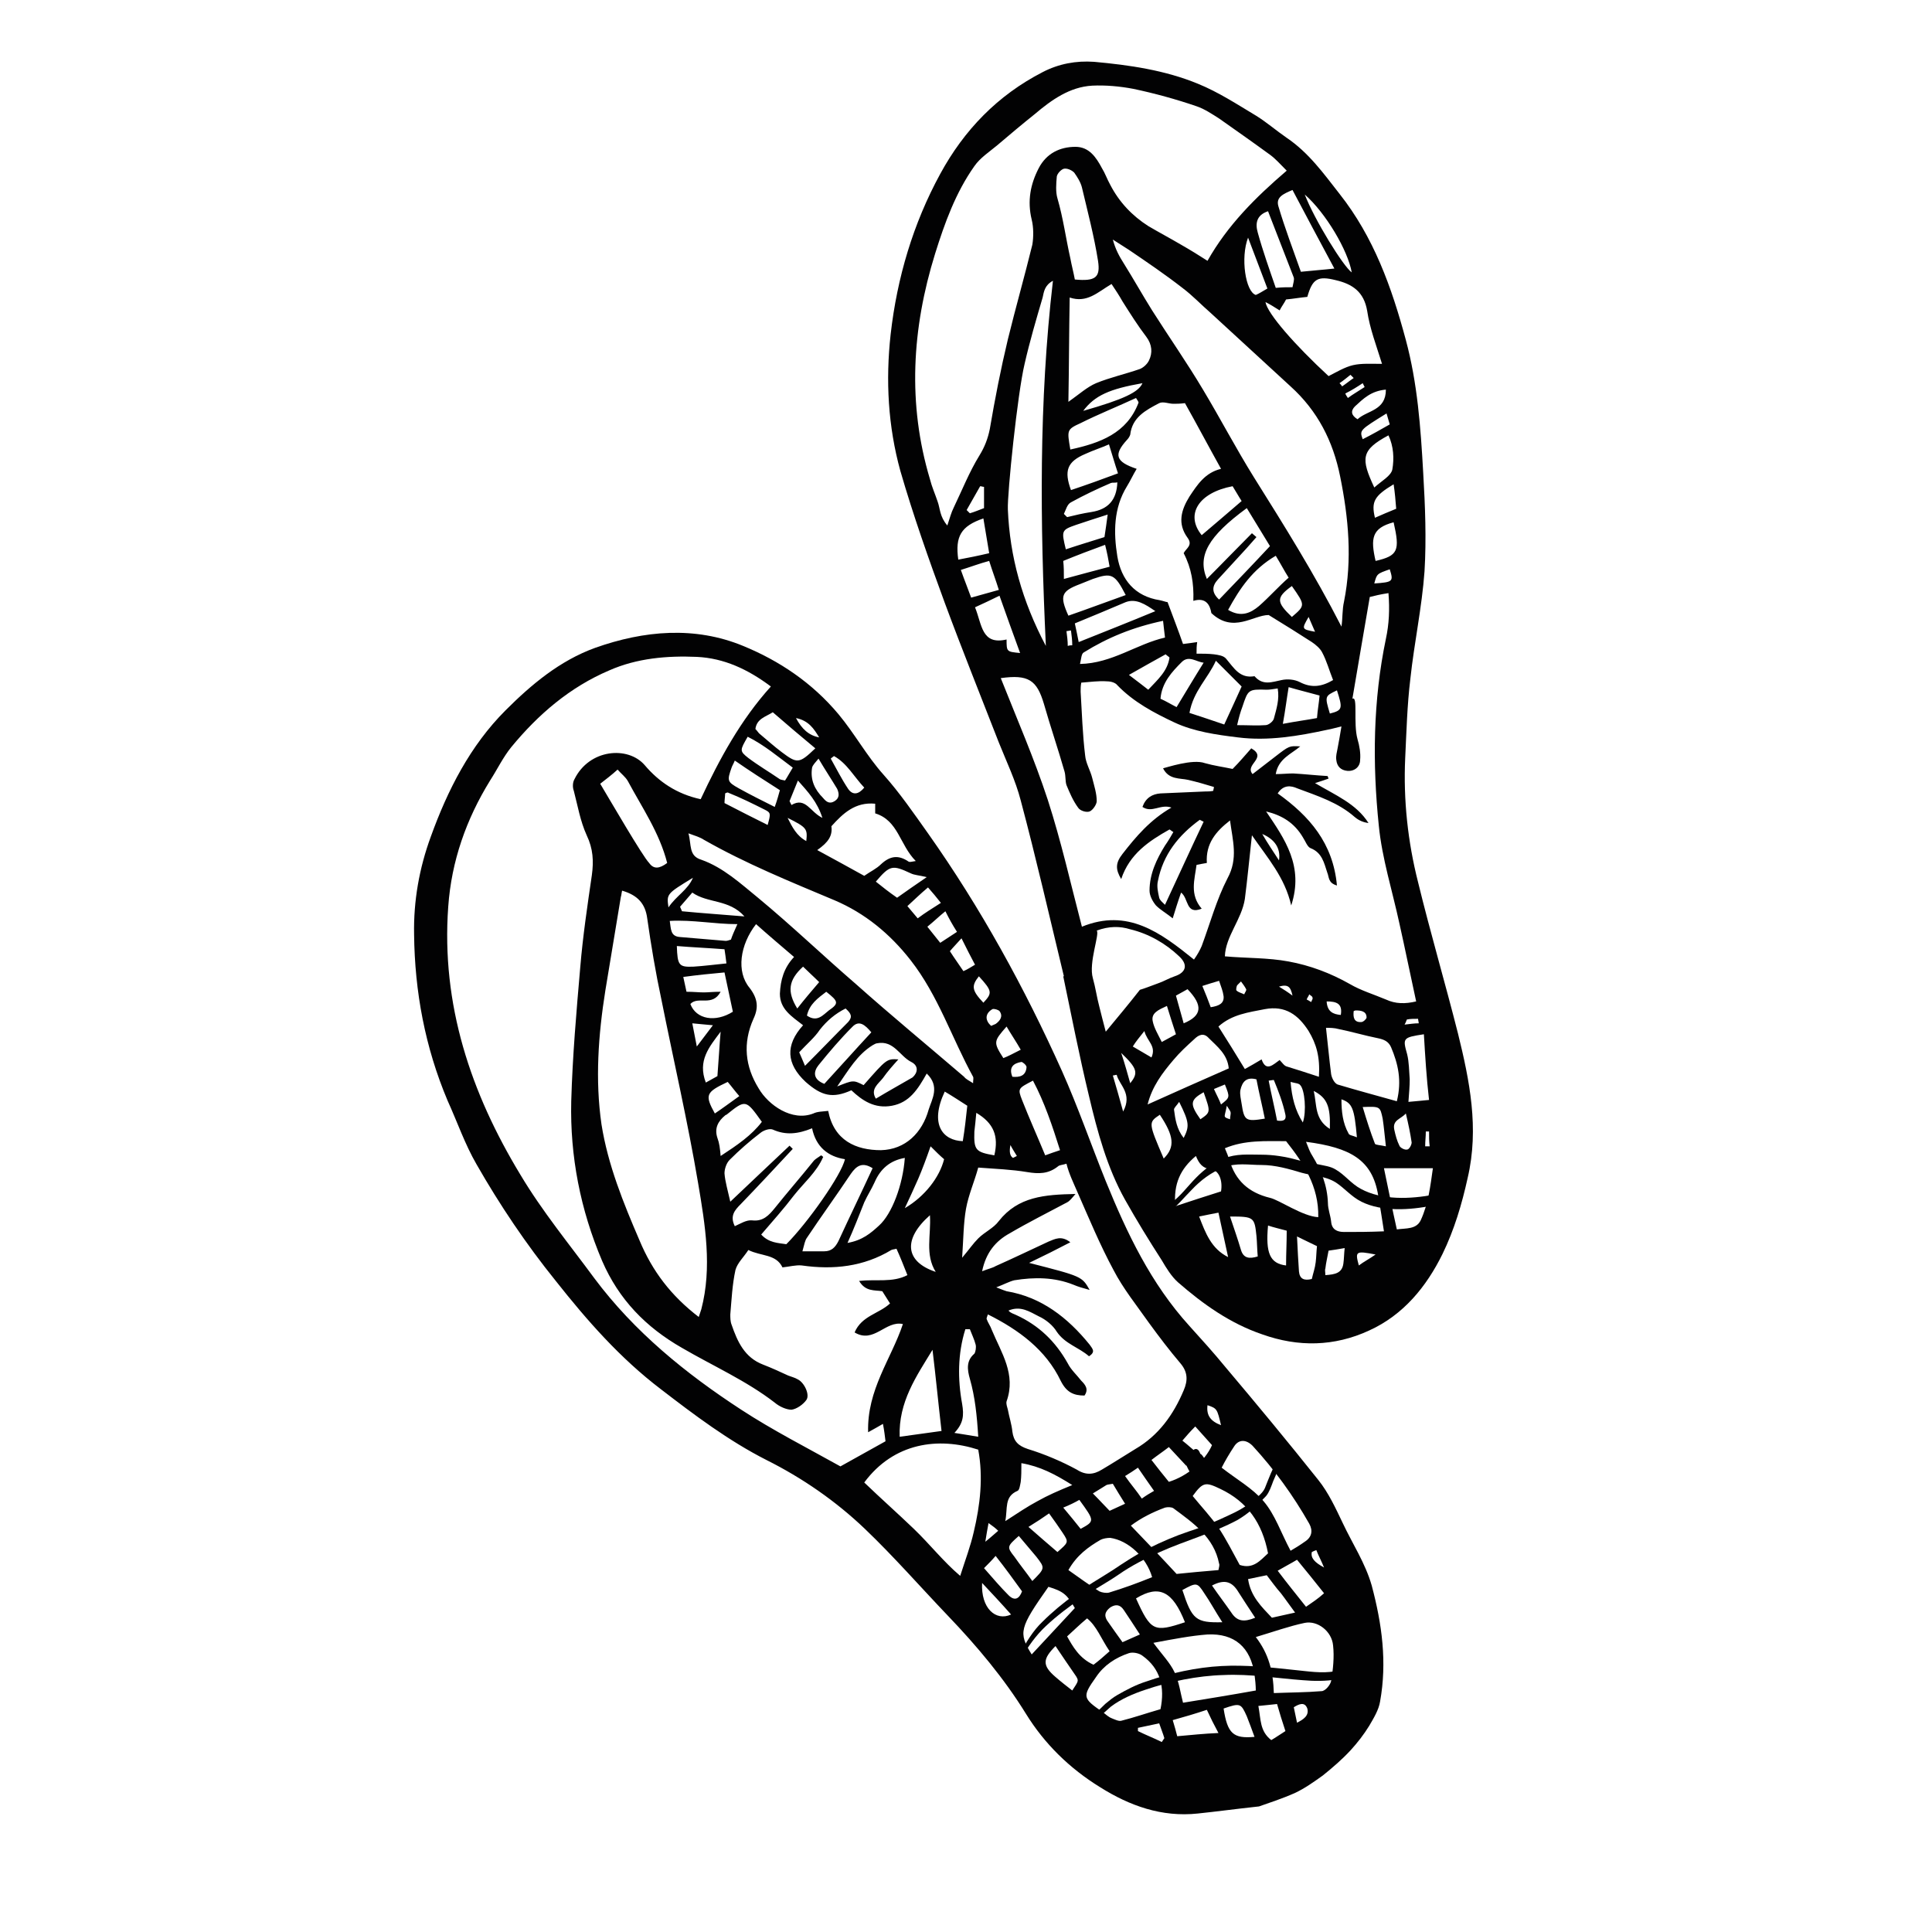 <?xml version="1.0" encoding="UTF-8"?> <!-- Generator: Adobe Illustrator 24.0.1, SVG Export Plug-In . SVG Version: 6.00 Build 0) --> <svg xmlns="http://www.w3.org/2000/svg" xmlns:xlink="http://www.w3.org/1999/xlink" id="Layer_1" x="0px" y="0px" viewBox="0 0 300 300" style="enable-background:new 0 0 300 300;" xml:space="preserve"> <style type="text/css"> .st0{fill-rule:evenodd;clip-rule:evenodd;fill:#020203;} </style> <g> <g> <path class="st0" d="M213,246.2c-1-3.5-3-6.5-4.5-9.7c-1.1-2.3-2.2-4.7-3.8-6.7c-4.7-5.9-9.5-11.7-14.4-17.5 c-1.8-2.2-3.7-4.3-5.6-6.4c-6-6.6-9.7-14.4-13-22.5c-2.3-5.7-4.3-11.5-6.8-17.1c-5.8-12.9-12.6-25.3-20.8-36.9 c-2.2-3.1-4.4-6.3-6.9-9.1c-2.6-2.9-4.5-6.4-7-9.4c-4.1-4.9-9.2-8.3-14.8-10.6c-7.5-3.1-15.4-2.4-23,0.3c-5.5,2-9.9,5.7-13.9,9.7 c-5.5,5.5-9,12.4-11.6,19.6c-1.8,4.9-2.7,10-2.6,15.2c0.1,8.9,1.7,17.5,5.2,25.8c1.5,3.3,2.7,6.8,4.5,9.9 c3.6,6.3,7.7,12.4,12.3,18.1c4.9,6.2,10,12,16.3,16.8c5.2,4,10.5,8,16.4,11c5.6,2.8,10.8,6.4,15.3,10.7c4.5,4.3,8.6,9,12.9,13.5 c4.5,4.7,8.7,9.7,12.1,15.2c2.9,4.7,6.8,8.5,11.5,11.4c4.6,2.9,9.6,4.7,15.2,4.1c2.9-0.3,5.8-0.7,9.5-1.1c1.4-0.5,3.6-1.2,5.6-2.1 c1.5-0.7,2.9-1.7,4.3-2.7c1.5-1.2,3-2.5,4.3-3.9c1.1-1.2,2.1-2.5,2.9-3.8c0.7-1.2,1.5-2.5,1.7-3.8 C215.4,258.1,214.6,252.2,213,246.2z M191.7,224.5c0.7-1,1.8-1,2.8,0c3.4,3.7,6.3,7.7,8.8,12.1c0.6,1.1,0.4,2.1-0.7,2.8 c-0.7,0.5-1.5,1-2.2,1.4c-1.5-2.8-2.4-5.6-4.2-7.7c-1.7-2-4.2-3.4-6.5-5.2C190.2,226.9,190.9,225.7,191.7,224.5z M172.2,247.3 c-0.4,0.1-1.1,0-1.5-0.2c-1.6-1-3.1-2.1-4.8-3.3c1.3-2.3,3.1-3.6,5-4.7c0.4-0.2,1-0.3,1.5-0.3c2.8,0.4,5.6,3,6.5,6.1 C176.7,245.8,174.5,246.6,172.2,247.3z M177,253.8c-1.1,0.5-1.8,0.8-2.7,1.2c-0.8-1.1-1.5-2.1-2.2-3.1c-0.7-0.9-0.6-1.6,0.3-2.3 c0.8-0.5,1.5-0.5,2.1,0.4C175.3,251.2,176.1,252.4,177,253.8z M172.3,256.4c-1,0.9-1.7,1.5-2.5,2.1c-2.2-1-3.2-2.8-4.1-4.4 c1-0.9,1.9-1.8,3.1-2.8C170.3,252.5,171,254.5,172.3,256.4z M150.6,214.1c0.8,2.8,1.1,5.7,1.3,9c-1.3-0.2-2.3-0.4-3.7-0.6 c1.4-1.5,1.5-2.7,1.2-4.5c-0.7-3.8-0.7-7.8,0.5-11.6c0.2,0,0.4,0,0.7,0c0.3,0.8,0.7,1.6,0.9,2.4c0.1,0.4,0,1.1-0.2,1.4 C150,211.3,150.2,212.7,150.6,214.1z M155,237.7c-0.6,0.5-1,0.9-2,1.7c0.2-1.2,0.3-1.9,0.5-2.9C154.2,237,154.6,237.3,155,237.7z M144.4,188.7c0.2,3.1-0.8,6.1,0.9,8.8C140.5,195.9,140.2,192.4,144.4,188.7z M144.8,209.6c0.5,4.1,0.9,8.3,1.4,12.6 c-2.2,0.3-4.3,0.6-6.5,0.9C139.5,217.7,142.3,213.7,144.8,209.6z M127.5,179.4c-0.4,0.3-0.8,0.5-1.1,0.8c-2,2.5-4.1,4.9-6.1,7.4 c-0.9,1.1-1.8,2.1-3.5,1.9c-0.9-0.1-1.8,0.5-2.7,0.9c-0.8-1.6,0-2.5,0.9-3.4c2.7-2.8,5.4-5.7,8.1-8.6c-0.2-0.2-0.3-0.3-0.5-0.5 c-3,2.8-5.9,5.6-9.2,8.7c-0.4-1.8-0.8-3.1-0.9-4.4c0-0.7,0.3-1.6,0.8-2.1c1.5-1.5,3.1-2.9,4.8-4.2c0.5-0.4,1.4-0.7,1.9-0.5 c2,0.9,3.9,0.7,6.1-0.2c0.6,2.9,2.5,4.4,5.1,4.8c-0.5,2.4-5.8,9.9-9.1,13.2c-1.3-0.2-2.7-0.2-3.9-1.5c1.8-2.1,3.5-4,5.1-6.1 c1.5-1.9,3.5-3.6,4.5-5.9C127.9,179.7,127.7,179.5,127.5,179.4z M93.2,121.7c0.9-0.7,1.7-1.3,2.7-2.2c0.6,0.7,1.2,1.1,1.6,1.8 c2.2,4.1,4.9,8,6.1,12.7c-1.2,0.9-2.1,1-2.8,0C99.8,133,94.7,124.2,93.2,121.7z M100.5,142.6c0.6,4.2,1.3,8.4,2.2,12.6 c1.9,9.5,4.1,19,5.7,28.5c1.1,6.5,2.2,13.1,0.5,19.6c-0.1,0.3-0.2,0.6-0.4,1.2c-4.3-3.3-7.2-7.1-9.2-11.9 c-2.5-5.8-4.9-11.7-5.9-18c-1-6.9-0.5-13.9,0.6-20.8c0.8-4.8,1.6-9.7,2.4-14.5c0.1-0.3,0.1-0.6,0.2-1 C99,139,100.2,140.3,100.5,142.6z M106.9,129.4c1.1,0.4,1.8,0.6,2.4,1c6.5,3.7,13.4,6.5,20.3,9.4c4.7,2,8.6,5.2,11.8,9.3 c4.3,5.5,6.4,12.1,9.7,18.1c0.1,0.2,0,0.5,0,1c-0.6-0.4-1.1-0.6-1.4-1c-5.6-4.8-11.3-9.5-16.8-14.4c-5.1-4.4-10-9.1-15.2-13.4 c-2.7-2.2-5.4-4.7-8.8-5.9C106.9,132.9,107.4,131.2,106.9,129.4z M122.9,125c-0.1-0.2-0.2-0.4-0.3-0.6c0.4-1,0.8-2,1.3-3.2 c1.6,1.8,3,3.3,3.8,5.8C125.8,126.1,125.1,123.7,122.9,125z M125.2,130.6c-1.5-0.8-2.2-2.2-2.9-3.6 C125.3,128.5,125.4,128.7,125.2,130.6z M121.4,116.8c-1.2-0.9-2.3-1.9-3.5-2.9c-0.2-0.2-0.3-0.4-0.6-0.7c0.2-1.6,1.6-1.9,2.7-2.6 c2.2,1.9,4.3,3.7,6.6,5.6C124.1,118.6,123.8,118.6,121.4,116.8z M123.1,119.2c-0.5,0.8-0.8,1.4-1.2,2c-0.4-0.1-0.6-0.1-0.8-0.2 c-1.6-1.1-3.3-2.1-4.9-3.3c-1.4-1.1-1.3-1.2-0.1-3.3C118.7,115.7,120.8,117.5,123.1,119.2z M121.1,122.7c-0.2,0.7-0.4,1.5-0.8,2.6 c-2-1-3.8-1.9-5.6-2.9c-1.8-1-1.8-1.2-1.1-3.2c0.1-0.3,0.3-0.6,0.5-1.1C116.4,119.7,118.6,121.1,121.1,122.7z M118.7,125.7 c1,0.5,1,0.6,0.5,2.4c-2.2-1.1-4.4-2.2-6.7-3.4c0-0.5,0.1-1.1,0.1-1.5c0.2-0.1,0.4-0.2,0.5-0.1 C115.1,123.9,116.9,124.8,118.7,125.7z M161.1,233.1c-1.5,0.8-3,1.8-5,3.1c0.4-2-0.2-3.8,1.9-4.7c0.3-0.1,0.4-0.9,0.5-1.4 c0.1-0.9,0.1-1.7,0.1-2.9c2.9,0.5,5.2,1.7,7.9,3.4C164.3,231.5,162.7,232.2,161.1,233.1z M167.6,232.9c2.4,3.3,2.4,3.3,0.2,4.5 c-0.8-1-1.6-2-2.7-3.3C166.1,233.7,166.9,233.3,167.6,232.9z M111.4,176.7c-0.5-1.5,0.1-2.6,1.2-3.5c0.1-0.1,0.2-0.1,0.2-0.1 c3-2.4,3-2.4,5.5,1.1c-1.6,2.1-3.8,3.6-6.4,5.3C111.8,178.3,111.7,177.5,111.4,176.7z M109.3,154.1c-0.8,0-1.6-0.1-2.7-0.1 l-0.5-2.3c2.2-0.3,4.2-0.5,6.4-0.7l1.3,6.1c-2.7,1.7-5.7,1.2-6.6-1.2c1.2-1.3,3.4,0.5,4.7-1.9C110.7,154,110,154.1,109.3,154.1z M107.7,150.1c-2.3,0.1-2.5-0.2-2.6-3.2c2.4,0.2,4.8,0.3,7.4,0.5c0.1,0.7,0.2,1.3,0.3,2.2C110.8,149.8,109.3,150,107.7,150.1z M107.5,158.9c1.1,0.1,2,0.2,3.2,0.3c-0.9,1.2-1.6,2.1-2.5,3.3L107.5,158.9z M111.9,160.2c-0.2,2.3-0.3,4.4-0.5,6.9 c-0.2,0.1-0.9,0.5-1.8,1C108.3,164.7,110.1,162.6,111.9,160.2z M113,168c0.6,0.7,1.1,1.4,1.8,2.2c-1.4,1-2.6,1.9-3.8,2.7 C109.4,170,109.6,169.6,113,168z M117,158.2c0.8-1.7,0.7-3.1-0.6-4.8c-2.1-2.5-1.5-6.7,1-9.9c1.9,1.7,3.8,3.3,5.9,5.1 c-1.6,1.7-2.1,3.6-2.2,5.7c0,2.4,1.8,3.5,3.6,4.9c-2.8,3.1-2.6,6,0.4,8.8c2.5,2.2,4.2,2.6,7.1,1.3c1.7,1.6,3.6,2.9,6.3,2.4 c2.7-0.5,4-2.5,5.4-5c2.1,2,0.8,4,0.3,5.6c-1,3.6-3.6,6.2-7.4,6.3c-3.9,0-7.3-1.5-8.2-6.1c-0.9,0.1-1.7,0.1-2.3,0.4 c-3.3,1.3-7-1.3-8.5-3.9C115.7,165.6,115.3,162,117,158.2z M134.1,168.5c-1.6-0.8-1.6-0.8-4.1,0.2c1.8-2.6,3.1-4.9,5.5-6.4 c0.2-0.1,0.5-0.3,0.7-0.3c2.6-0.5,3.5,2,5.3,2.9c1.2,0.6,1,1.7,0.2,2.4c-1.9,1.1-3.7,2.1-5.7,3.3c-0.9-1.5,0.4-2.3,1.1-3.2 c0.7-1,1.5-1.9,2.4-2.9C137.7,164.4,137.7,164.4,134.1,168.5z M128,168.3c-1.8-0.7-1.7-1.9-0.9-2.9c1.7-2.1,3.4-4.1,5.3-6 c1-1,1.9-0.3,2.9,0.9C132.7,163.1,130.4,165.7,128,168.3z M131.7,158.7c-2.2,2.2-4.3,4.4-6.7,6.8c-0.4-0.9-0.7-1.7-0.9-2.1 c1.3-1.4,2.4-2.3,3.2-3.5c1.1-1.4,2.4-2.5,4-3.3C132.2,157.4,132.4,157.9,131.7,158.7z M128.7,156.9c-0.9,0.7-1.8,1.9-3.4,0.8 c0.4-1.8,1.7-2.7,3-3.7C130.2,155.5,130.3,155.8,128.7,156.9z M123.8,156.6c-1.6-2.6-1.4-4.4,0.9-6.5c0.8,0.8,1.6,1.5,2.5,2.4 C126,153.9,124.9,155.2,123.8,156.6z M144.5,178c0.9,0.9,1.5,1.5,2.1,2c-0.7,2.8-3,5.8-6.1,7.6c0.7-1.5,1.4-3,2.1-4.6 C143.2,181.6,143.8,180,144.5,178z M146.7,169.5c1.2,0.7,2.4,1.5,3.5,2.2c-0.2,1.9-0.4,3.7-0.7,5.5 C146.4,177.1,144.3,174.6,146.7,169.5z M151.3,175.7c0.1-0.9,0.2-1.7,0.3-2.9c2.7,1.6,3.5,3.6,2.8,6.6 C151.5,178.9,151.2,178.6,151.3,175.7z M115.6,142.3c-3.6-0.3-6.6-0.5-9.7-0.8c-0.1-0.2-0.2-0.5-0.3-0.7c0.6-0.7,1.2-1.4,1.9-2.2 C109.9,140.3,113.2,139.6,115.6,142.3z M103.8,140.9c-0.3-2.1-0.3-2.1,3.8-4.6C106.8,138.2,105,139.1,103.8,140.9z M104,143 c3.6-0.2,6.9,0.5,10.5,0.5c-0.5,1.1-0.8,1.8-1,2.4c-0.3,0.1-0.6,0.2-0.8,0.2c-2.4-0.2-4.8-0.4-7.1-0.6 C104.1,145.4,104.2,144.3,104,143z M125.3,192.2c2.2-3.3,4.6-6.6,6.8-9.9c0.9-1.3,1.8-1.9,3.4-0.9c-1.8,3.9-3.6,7.6-5.3,11.3 c-0.5,1-1.1,1.6-2.2,1.6c-1,0-2.1,0-3.4,0C124.9,193.2,125,192.6,125.3,192.2z M134.2,186.7c0.5-1.1,1.1-2,1.6-3.1 c0.9-2.1,2.4-3.4,4.7-3.8c-0.3,4.2-2,8.7-4,10.5c-1.3,1.2-2.6,2.3-4.9,2.7C132.6,190.8,133.4,188.7,134.2,186.7z M158.2,238.5 c0.9,1.1,1.8,2.1,2.7,3.2c1.4,1.8,1.4,1.8-0.6,3.8c-1-1.4-1.9-2.5-2.8-3.8C156.3,240.2,156.4,240.1,158.2,238.5z M159.7,237.1 c1.3-0.8,2.2-1.4,3.2-2.1c0.8,1.1,1.5,2.1,2.1,3c1,1.5,0.9,1.5-0.8,3C162.8,239.8,161.4,238.6,159.7,237.1z M169.7,231.9 c1-0.6,1.6-1,2.1-1.3c0.2-0.1,0.5-0.1,1-0.2c0.6,1,1.2,2,1.9,3.1c-0.9,0.4-1.5,0.7-2.4,1.1C171.6,233.9,170.8,233,169.7,231.9z M184,251.9c-4.8,1.6-5.3,1.4-7.6-3.7C180,246,182.1,247.1,184,251.9z M175.6,236.9c1.6-1.2,3.4-2.1,5.3-2.8 c0.4-0.1,1-0.1,1.3,0.1c3.1,2.3,6.3,4.5,7.1,8.6c0.1,0.2,0,0.5-0.1,1c-2.4,0.2-4.6,0.4-6.5,0.6C180.3,241.8,178,239.4,175.6,236.9 z M174.7,229.2c0.8-0.5,1.3-0.8,2-1.3c0.8,1.2,1.6,2.3,2.5,3.6c-0.7,0.4-1.2,0.7-1.9,1.2C176.5,231.5,175.6,230.5,174.7,229.2z M187,247.4c0.9,1.3,1.7,2.8,2.8,4.5c-4.1,0.1-4.7-0.4-6.2-5C185.8,245.7,185.9,245.7,187,247.4z M188.2,246.2 c1.9-1,3-0.6,3.9,0.7c0.9,1.4,1.8,2.8,2.8,4.3c-1.7,0.7-2.8,0.6-3.7-0.8C190.3,249.1,189.3,247.8,188.2,246.2z M192.5,243 c-1.1-2-2.1-4-3.3-5.8c-1.2-1.7-2.7-3.3-4-4.9c1.6-2.2,2-2.2,4.3-1.1c4.2,2,6.5,5.3,7.4,10C195.7,242.3,194.6,243.7,192.5,243z M193.8,245.2l2.9-0.6c0.7,0.9,1.4,1.9,2.2,2.8c0.7,0.9,1.3,1.8,2.2,3l-3.6,0.8C195.9,249.5,194.2,247.9,193.8,245.2z M187.5,218.2c1.5,0.5,1.5,0.6,2.1,3.1C188,220.7,187.3,219.8,187.5,218.2z M181.5,230.1c-0.9-1.1-1.7-2.1-2.7-3.4 c0.9-0.7,1.8-1.3,2.7-2c0.9,1,1.7,1.8,2.7,2.9c0.6-0.7,1.1-1.3,1.7-2c-0.8-0.6-1.4-1.2-2.3-1.9c0.6-0.7,1.2-1.4,2-2.2 c1,1.1,1.8,2,2.6,2.9C187.1,226.9,184.4,229.2,181.5,230.1z M167.3,185.1c1.8,4.1,3.5,8.2,5.6,12.1c1.5,2.9,3.6,5.5,5.5,8.2 c1.6,2.2,3.2,4.3,4.9,6.3c1.1,1.3,1.2,2.6,0.5,4.2c-1.6,3.8-3.9,7-7.5,9.1c-1.8,1.1-3.5,2.2-5.2,3.2c-1.3,0.8-2.5,0.9-3.9,0 c-2.4-1.3-5-2.4-7.6-3.2c-1.5-0.5-2.2-1.2-2.4-2.7c-0.1-1.1-0.5-2.3-0.7-3.4c-0.1-0.4-0.3-0.9-0.2-1.3c1.5-4.2-0.8-7.5-2.3-11.1 c-0.2-0.6-0.6-1.1-0.8-1.7c0-0.1,0-0.2,0.2-0.7c4.8,2.4,9,5.5,11.3,10.3c0.9,1.8,2,2.3,3.7,2.3c0.7-1,0.1-1.7-0.5-2.3 c-0.7-0.9-1.6-1.7-2.1-2.7c-1.9-3.4-4.5-5.9-8-7.5c-0.4-0.2-0.9-0.3-1.2-0.7c1.9-0.8,3.3,0.2,4.7,0.9c1.1,0.5,2.2,1.4,2.8,2.4 c1.3,1.9,3.4,2.4,5,3.8c1.1-0.7,0.5-1.2,0.1-1.8c-3.4-4.2-7.5-7.4-12.9-8.3c-0.3-0.1-0.6-0.2-1.6-0.6c1.3-0.5,2-0.9,2.8-1.1 c3.1-0.5,6.2-0.5,9.2,0.7c0.7,0.3,1.4,0.5,2.5,0.8c-1.2-2.1-1.2-2.1-9.4-4.2c2.3-1.1,4.3-2.1,6.4-3.2c-1.4-1.1-2.4-0.5-3.4-0.1 c-2.8,1.3-5.5,2.6-8.2,3.8c-0.5,0.3-1.1,0.4-2.1,0.8c0.6-2.9,2.1-4.7,4.3-5.9c2.9-1.7,5.9-3.2,8.9-4.8c0.4-0.2,0.7-0.6,1.3-1.3 c-4.8,0.1-8.9,0.4-11.9,4.2c-0.8,1.1-2.2,1.7-3.2,2.7c-0.8,0.8-1.4,1.7-2.5,3c0.2-2.9,0.2-5.3,0.6-7.6c0.4-2.2,1.3-4.2,1.9-6.4 c2.7,0.2,5.2,0.3,7.6,0.7c1.8,0.3,3.3,0.3,4.8-0.9c0.2-0.2,0.7-0.2,1.3-0.4C166,182.3,166.7,183.7,167.3,185.1z M156.9,177.8 c0.3,0.6,0.7,1.2,1,1.7c-0.2,0.1-0.4,0.2-0.6,0.3C156.8,179.5,156.7,178.8,156.9,177.8z M164.6,178.6c-0.9,0.3-1.5,0.5-2.3,0.8 c-1.2-2.9-2.5-5.8-3.6-8.6c-0.7-1.8-0.6-1.8,1.7-3C162.2,171.2,163.4,174.8,164.6,178.6z M159.4,165.7c-0.1,1.4-1.1,1.6-2.2,1.5 c-0.6-1.5,0.2-2.1,1.4-2.3C158.8,164.9,159.4,165.4,159.4,165.7z M158.5,163c-1.2,0.6-1.9,1-2.7,1.3c-1.6-2.5-1.5-2.6,0.5-4.9 C157,160.6,157.7,161.6,158.5,163z M155.2,157c0.6,0.8,0.1,1.5-0.6,2c-0.2,0.1-0.5,0.2-0.7,0.3c-0.2-0.2-0.4-0.4-0.5-0.6 c-0.5-0.9,0-1.6,0.7-2C154.4,156.6,155,156.8,155.2,157z M152.7,155.7c-1.8-1.9-1.9-2.6-0.7-4.1 C154.1,153.9,154.1,154.2,152.7,155.7z M151.4,149.8c-0.7,0.4-1.1,0.7-1.8,1c-0.8-1.2-1.4-2-2.1-3.1c0.5-0.6,1-1.1,1.8-2 C150.1,147.3,150.7,148.5,151.4,149.8z M148.6,144.7c-0.9,0.6-1.7,1.1-2.6,1.7c-0.7-0.9-1.3-1.6-2-2.5c1-0.8,1.8-1.6,2.8-2.4 C147.4,142.7,147.9,143.6,148.6,144.7z M142.5,142.6c-0.5-0.6-1-1.2-1.6-1.9c1.1-1,2-1.9,3.2-2.9c0.7,0.8,1.3,1.5,2,2.4 C144.7,141.1,143.7,141.7,142.5,142.6z M139.3,139.4c-1.3-0.9-2.3-1.7-3.3-2.5c2.2-2.6,2.6-2.6,5.4-1.3c0.6,0.3,1.3,0.3,2.5,0.6 C142,137.5,140.7,138.4,139.3,139.4z M142.2,133.7c-0.7,0.1-0.9,0.2-1.1,0.1c-1.6-1.1-2.9-0.9-4.3,0.4c-0.7,0.7-1.6,1.1-2.6,1.8 c-2.2-1.2-4.5-2.5-7.3-4c1.7-1.2,2.4-2.2,2.2-3.7c1.8-2,3.7-3.8,6.8-3.5c0,0.6,0,1,0,1.5C139.5,127.4,139.7,131.2,142.2,133.7z M129.5,117.4c2,1.1,3.1,3.2,4.7,4.9c-0.9,1.1-1.8,1.2-2.5,0.2c-1-1.5-1.8-3.1-2.7-4.7C129.2,117.6,129.4,117.5,129.5,117.4z M129.6,124.4c-0.8,0.5-1.3,0.1-1.8-0.5c-1.3-1.3-2-2.8-1.7-4.7c0.1-0.4,0.5-0.8,1-1.4c1,1.7,2,3.2,2.9,4.7 C130.3,123.2,130.4,123.9,129.6,124.4z M127.2,114.5c-1.6-0.3-2.7-1.3-3.6-3C125.6,111.9,126.4,113.2,127.2,114.5z M130.5,227.7 c-5.2-2.9-10.5-5.6-15.4-8.8c-8.6-5.6-16.6-12.1-22.8-20.4c-3.9-5.3-8.1-10.4-11.5-16.1c-7.7-12.7-12.3-26.4-11.2-41.6 c0.5-7.1,2.8-13.6,6.5-19.6c1.1-1.7,2-3.6,3.3-5.2c4.2-5.1,9.1-9.3,15.2-11.9c4.3-1.9,9-2.3,13.6-2.1c4.2,0.2,7.9,1.9,11.5,4.6 c-4.7,5.2-8,11.3-10.9,17.5c-3.7-0.8-6.5-2.7-8.7-5.3c-2.6-3-8.6-2.5-10.9,2.2c-0.3,0.5-0.3,1.3-0.1,1.8c0.6,2.3,1,4.7,2,6.9 c1,2.1,1.1,4,0.8,6.2c-0.7,4.8-1.4,9.5-1.8,14.3c-0.6,6.9-1.2,13.8-1.4,20.8c-0.2,8.5,1.4,16.8,4.8,24.8c2.6,6,6.8,10.3,12.4,13.5 c4.8,2.8,10,5.1,14.4,8.5c0.7,0.6,1.8,1.1,2.6,1.1c0.8-0.1,1.8-0.8,2.3-1.5c0.6-0.8-0.3-2.7-1.3-3.2c-0.5-0.3-1-0.4-1.5-0.6 c-1.3-0.6-2.6-1.2-3.9-1.7c-2.9-1.1-4-3.6-4.9-6.2c-0.2-0.5-0.2-1.1-0.2-1.6c0.2-2.3,0.3-4.6,0.8-6.9c0.3-1.1,1.3-2,2-3.1 c2,1,4.3,0.6,5.3,2.7c1-0.1,2.1-0.4,3-0.3c4.9,0.7,9.6,0.2,13.9-2.4c0.2-0.1,0.5-0.1,0.8-0.2c0.6,1.3,1.1,2.6,1.7,4.1 c-2.3,1.2-4.8,0.6-7.5,0.9c1,1.7,2.4,1.4,3.6,1.6c0.4,0.6,0.8,1.3,1.2,1.9c-1.7,1.6-4.4,1.9-5.5,4.5c3,1.8,4.8-1.9,7.5-1.3 c-1.8,5.4-5.6,10.2-5.4,16.8c1.1-0.6,1.6-0.9,2.3-1.3c0.2,1,0.3,1.9,0.4,2.7C135.2,225.1,132.8,226.4,130.5,227.7z M141.9,237.4 c-2.5-2.4-5.1-4.7-7.7-7.2c4.6-6.2,11.5-7.1,17.7-5.1c0.8,4.3,0.3,8.6-0.7,12.8c-0.5,2.2-1.3,4.3-2.1,6.8 C146.5,242.5,144.4,239.8,141.9,237.4z M152.5,245.8c1.5,1.6,3,3.2,4.5,4.9C154.6,251.8,152.3,249.7,152.5,245.8z M156.6,247.7 c-1.2-1.2-2.4-2.6-3.8-4.2c0.7-0.7,1.2-1.2,1.8-1.9c1.5,1.9,2.8,3.7,4.1,5.5C158.3,248.2,157.6,248.7,156.6,247.7z M162.8,246.4 c2.3,0.7,2.9,1.2,4.1,3.3c-2.2,2.4-4.4,4.7-6.7,7.2C158.1,253.5,158.3,252.8,162.8,246.4z M166.5,262.5c-0.9-0.7-1.8-1.4-2.6-2.1 c-2.1-1.8-2-2.8,0-4.8c1,1.5,2.1,3.1,3.2,4.7C167.5,261,167.5,261,166.5,262.5z M180.4,270.5c-1.2-0.6-2.5-1.1-3.7-1.7 c0-0.2,0-0.3,0-0.5l3.3-0.7c0.3,0.9,0.6,1.6,0.8,2.3L180.4,270.5z M180.2,265.4c-2.1,0.6-4.1,1.3-6.1,1.8c-0.4,0.1-1-0.2-1.5-0.4 c-0.5-0.2-0.9-0.6-1.3-0.9c-3.2-2.2-3.3-2.4-1.1-5.5c1.2-1.8,3-3,5.1-3.7c0.6-0.2,1.6,0,2.1,0.4 C180.2,259.1,180.9,262,180.2,265.4z M187.5,253.8c4.2-0.2,6.7,2,7.3,6.2c0.1,0.8,0.2,1.7,0.2,2.5c-3.9,0.7-7.6,1.3-11.3,1.9 c-0.4-1.5-0.6-3.2-1.3-4.7c-0.7-1.5-1.9-2.7-3.3-4.6C182.3,254.5,184.9,254,187.5,253.8z M182.8,269.6c-0.2-0.8-0.4-1.5-0.7-2.5 c1.8-0.5,3.5-1,5.3-1.6c0.6,1.3,1.1,2.3,1.8,3.6C186.9,269.2,185.1,269.4,182.8,269.6z M190,265.3c2.6-0.9,2.7-0.8,3.6,1.2 c0.4,1,0.8,2.1,1.2,3.2C191.5,270,190.6,269.2,190,265.3z M197.4,270.2c-1.8-1.4-1.6-3.2-2-5.3c1.1-0.1,1.9-0.2,2.9-0.3 c0.4,1.4,0.8,2.7,1.3,4.2C198.8,269.3,198.1,269.8,197.4,270.2z M201.4,267.5l-0.5-2.4c0.8-0.5,1.7-0.9,2.1,0.2 C203.3,266.4,202.4,267,201.4,267.5z M207,255.5c0.2,1.8,0,3.7-0.3,5.5c-0.1,0.6-0.9,1.6-1.5,1.6c-2.4,0.2-4.9,0.2-7.4,0.3 c-0.1-3.4-0.8-6.1-2.8-8.7c2.7-0.8,5.2-1.7,7.6-2.2C204.6,251.6,206.8,253.3,207,255.5z M202.8,249.5c-1.5-1.9-2.9-3.6-4.4-5.6 c1.2-0.7,2-1.1,3-1.7c1.4,1.7,2.7,3.3,4.2,5.2C204.6,248.3,203.8,248.8,202.8,249.5z M203.7,241c0.2-0.1,0.4-0.2,0.7-0.3 c0.3,0.8,0.7,1.5,1.2,2.7C204.1,242.6,203.5,241.9,203.7,241z"></path> <path class="st0" d="M218.3,52.8c-2.2-8.2-5-16-10.3-22.7c-2.5-3.2-4.8-6.4-8.2-8.7c-1.6-1.1-3.1-2.4-4.7-3.4 c-3-1.8-5.9-3.7-9.1-5c-5.1-2.1-10.6-2.9-16.1-3.4c-2.8-0.2-5.5,0.3-8,1.6c-7,3.6-12.2,9-15.9,15.8c-4.2,7.7-6.7,16.1-7.7,24.9 c-0.8,7.2-0.4,14.3,1.5,21.2c2,6.9,4.4,13.7,6.9,20.5c2.7,7.3,5.6,14.5,8.4,21.7c1.2,3,2.6,5.9,3.4,9c2.4,9,4.5,18.2,6.7,27.3 c0,0-0.1,0-0.1,0c1.3,6.2,2.5,12.4,4,18.6c1.3,5.5,2.8,11.1,5.6,16.1c1.8,3.2,3.7,6.3,5.7,9.4c0.7,1.2,1.5,2.5,2.5,3.4 c3.9,3.4,8.1,6.4,13.1,8.1c5.6,2,11.2,1.9,16.6-0.6c5.3-2.4,8.9-6.8,11.4-11.9c1.8-3.7,3-7.7,3.9-11.8c1.8-7.7,0.3-15.1-1.5-22.4 c-2-7.9-4.3-15.7-6.2-23.5c-1.6-6.3-2.3-12.8-2-19.3c0.2-4.1,0.3-8.2,0.8-12.3c0.6-5.6,1.8-11.1,2.2-16.7c0.3-5,0.1-10.1-0.2-15.2 C220.6,66.3,220.1,59.5,218.3,52.8z M209.9,42.3c-1.3-0.9-5.8-8.2-7.3-12.1C205.9,33.1,209.3,38.9,209.9,42.3z M207.2,41.7 c-1.8,0.2-3.3,0.3-5.2,0.5c-1.2-3.4-2.5-6.8-3.5-10.2c-0.4-1.4,0.8-1.9,2.2-2.5C202.8,33.5,204.9,37.4,207.2,41.7z M200.7,44.6 c-0.8,0-1.6,0-2.6,0.1c-1-2.9-2-5.7-2.8-8.6c-0.4-1.4-0.2-2.7,1.6-3.3c1.3,3.4,2.7,6.9,4,10.3C201,43.5,200.8,44,200.7,44.6z M145.6,77.9c-0.4-1.2-0.9-2.3-1.2-3.5c-3.5-11.7-2.8-23.4,0.8-35c1.5-4.8,3.2-9.5,6.1-13.6c0.9-1.3,2.3-2.2,3.5-3.2 c2-1.7,3.9-3.3,5.9-4.9c2.6-2.2,5.4-4.2,8.9-4.4c2.1-0.1,4.3,0.1,6.4,0.5c3.3,0.7,6.6,1.6,9.8,2.7c1.2,0.4,2.4,1.2,3.5,1.9 c2.7,1.9,5.4,3.8,8,5.7c0.8,0.6,1.5,1.4,2.5,2.4c-4.9,4.2-9.2,8.5-12.3,14c-1.4-0.9-2.7-1.7-4.1-2.5c-1.7-1-3.4-1.9-5.1-2.9 c-2.5-1.6-4.5-3.7-5.9-6.4c-0.5-0.9-0.8-1.8-1.3-2.6c-0.9-1.7-2-3.3-4.1-3.3c-2.4,0-4.5,1-5.7,3.3c-1.3,2.5-1.8,5.1-1.1,8 c0.3,1.2,0.3,2.7,0.1,3.9c-1.2,4.9-2.6,9.8-3.8,14.7c-1.1,4.6-2,9.2-2.8,13.9c-0.3,1.5-0.8,2.8-1.6,4.1c-1.6,2.6-2.7,5.4-4,8.1 c-0.4,0.8-0.6,1.6-1,2.8C145.9,80.2,146,79,145.6,77.9z M166.2,40.1c-0.7-3.1-1.1-6.2-2-9.3c-0.3-1-0.2-2.3-0.1-3.4 c0.1-0.5,0.7-1.1,1.1-1.2c0.5-0.1,1.2,0.2,1.6,0.6c0.5,0.7,1,1.5,1.2,2.3c0.9,3.8,1.9,7.6,2.5,11.4c0.4,2.6-0.4,3.2-3.6,2.9 C166.7,42.3,166.4,41.2,166.2,40.1z M172.6,44.1c0.6,0.9,1.2,1.8,1.7,2.7c1.2,1.9,2.4,3.8,3.7,5.5c0.9,1.2,1,2.5,0.4,3.7 c-0.3,0.6-0.9,1.1-1.4,1.3c-2.3,0.8-4.6,1.3-6.8,2.2c-1.4,0.6-2.6,1.7-4.3,2.9c0.1-5.5,0.1-10.7,0.2-16.2 C168.8,47.1,170.4,45.4,172.6,44.1z M165.5,85.3c-0.7-2.9-0.7-3,1.6-3.8c1.5-0.5,3-1,4.9-1.6c-0.2,1.4-0.3,2.3-0.5,3.5 C169.6,84,167.6,84.6,165.5,85.3z M171.6,84.6c0.3,1.2,0.5,2.2,0.7,3.4c-2.3,0.6-4.5,1.2-7.1,1.9c0-1,0-1.9-0.1-2.8 C167.3,86.2,169.4,85.4,171.6,84.6z M169.5,79.5c-1.3,0.2-2.6,0.5-3.8,0.8c-0.2-0.2-0.3-0.3-0.5-0.5c0.3-0.6,0.5-1.5,1.1-1.8 c2-1.1,4.1-2.1,6.2-3c0.3-0.1,0.6,0,1-0.1C173.4,77.7,172,79.1,169.5,79.5z M166.3,76.1c-1.1-3-0.6-4.4,2.2-5.6 c1.3-0.6,2.6-1,3.7-1.5c0.5,1.6,0.9,3,1.4,4.5C171.2,74.4,168.7,75.3,166.3,76.1z M166.2,69.8c-0.5-3-0.6-3.1,1.6-4.1 c2.8-1.4,5.8-2.6,8.6-3.9c0.1,0.2,0.3,0.4,0.4,0.7C175,67.3,170.8,68.8,166.2,69.8z M168.2,63.8c1.8-2.4,4.1-3.4,9.2-4.3 C176.8,60.9,174.5,62,168.2,63.8z M162.4,100.3c-3.7-7-5.6-13.9-5.9-21.2c-0.1-2.5,1.5-18,2.6-22.6c0.8-3.5,1.8-6.9,2.8-10.3 c0.2-0.9,0.3-1.9,1.6-2.6C161.3,62.5,161.5,81.1,162.4,100.3z M165.6,98c0.2,0,0.5-0.1,0.7-0.1c0.1,0.8,0.2,1.5,0.2,2.3 c-0.2,0-0.4,0-0.7,0.1C165.8,99.5,165.7,98.8,165.6,98z M167.7,90.7c0.7-0.3,1.3-0.5,2-0.8c2.9-1,3.4-0.8,5.1,2.5 c-3.1,1.1-6,2.2-8.9,3.2C164.5,92.5,164.8,91.8,167.7,90.7z M179.4,94.9c-4.1,1.7-7.9,3.2-11.9,4.8c-0.2-1.1-0.4-1.9-0.6-2.9 c2.7-1.1,5.3-2.2,7.9-3.3C176.4,92.9,177.8,93.8,179.4,94.9z M168.3,101.3c3.7-2.3,7.6-3.9,12.3-4.9c0.1,1,0.2,1.7,0.3,2.6 c-4.4,1-8.2,4-13.2,4.1C167.9,102.3,167.9,101.5,168.3,101.3z M181,101.6c0.2,0.2,0.4,0.3,0.6,0.5c-0.3,2.1-1.8,3.4-3.3,5 c-0.9-0.7-1.8-1.4-3-2.3C177.4,103.6,179.2,102.6,181,101.6z M183.5,102.8c1.1-1.1,2.3,0,3.4,0.1c-1.5,2.4-2.8,4.6-4.2,6.9 c-0.8-0.4-1.6-0.9-2.5-1.3C180.4,106,182,104.3,183.5,102.8z M188.8,102.6c1.4,1.4,2.6,2.6,4,4c-0.8,1.8-1.7,3.7-2.7,5.9 c-1.8-0.6-3.5-1.2-5.4-1.8C185.3,107.3,187.6,105.3,188.8,102.6z M192.9,109.8c0.9-2.7,0.9-2.8,3.8-2.7c0.5,0,1-0.1,1.7-0.2 c0.3,1.7-0.2,3.2-0.6,4.7c-0.1,0.4-0.8,1-1.3,1c-1.3,0.1-2.6,0-4.4,0C192.4,111.3,192.6,110.6,192.9,109.8z M200.1,106.7 c1.7,0.5,3,0.8,4.8,1.3c-0.1,1.2-0.3,2.2-0.4,3.5c-1.6,0.3-3.2,0.5-5.3,0.9C199.6,110.2,199.8,108.5,200.1,106.7z M201.8,105.9 c-0.8-0.4-1.9-0.5-2.8-0.3c-1.5,0.3-2.9,0.9-4.2-0.6c-2.3,0.4-3.2-1.3-4.4-2.7c-0.4-0.5-1.2-0.6-1.9-0.7c-0.9-0.1-1.7-0.1-2.7-0.1 c0-0.7,0-1.2,0.1-1.8c-0.7,0.1-1.3,0.2-2.2,0.3c-0.7-2-1.5-4.1-2.4-6.5c-0.2,0-0.7-0.2-1.2-0.3c-3.9-0.6-6-3.2-6.6-6.8 c-0.6-3.7-0.6-7.5,1.5-10.9c0.5-0.8,0.9-1.7,1.5-2.7c-3.3-1.1-3.6-2.2-1.5-4.5c0.2-0.2,0.4-0.5,0.5-0.8c0.3-2.7,2.4-3.8,4.5-4.9 c0.6-0.3,1.5,0.1,2.2,0.1c0.5,0,1,0,1.8-0.1c1.8,3.2,3.6,6.6,5.6,10.2c-2.5,0.6-3.7,2.5-4.9,4.3c-1.3,2.1-1.9,4.2-0.3,6.4 c0.9,1.2-0.3,1.7-0.6,2.4c1.2,2.3,1.6,4.7,1.5,7.4c2-0.6,2.6,0.7,2.8,1.9c3.4,3.2,6.5,0.3,8.9,0.3c2.6,1.6,4.7,2.9,6.7,4.2 c0.6,0.4,1.3,1,1.6,1.6c0.7,1.3,1.1,2.8,1.7,4.3C205.3,106.6,203.7,106.9,201.8,105.9z M200.6,95.8c-2.4-2.3-2.5-3,0-4.8 C202.7,94,202.7,94,200.6,95.8z M203.2,95.8c0.3,0.7,0.6,1.4,1,2.3C202.1,97.7,202.1,97.7,203.2,95.8z M195.5,94.1 c-1.3,1.1-2.8,1.8-4.8,0.6c1.8-3.3,3.8-6.3,7.4-8.4c0.8,1.3,1.3,2.3,2,3.4C198.5,91.1,197.1,92.7,195.5,94.1z M189.3,93.1 c-1.2-1.1-1.1-2.1-0.2-3.1c1.5-1.6,3-3.3,4.5-4.9c0.5-0.6,1-1.1,1.5-1.7c-0.2-0.2-0.5-0.4-0.7-0.6c-2.3,2.3-4.6,4.7-7,7.1 c-1.5-3.6,0.2-6.6,6.2-11c1.2,2,2.4,3.9,3.6,5.9C194.5,87.7,191.9,90.4,189.3,93.1z M186.6,83.1c-2.6-3.2-0.5-6.6,4.8-7.6 c0.5,0.8,1,1.7,1.4,2.3C190.6,79.7,188.6,81.4,186.6,83.1z M207.6,107.2c0.9,2.8,0.9,3.1-1.1,3.6 C205.7,108.1,205.7,108.1,207.6,107.2z M194.7,74.1c-2.8-4.5-5.2-9.1-7.9-13.6c-2.5-4.2-5.3-8.2-7.9-12.3 c-1.5-2.4-2.9-4.9-4.4-7.3c-0.7-1.1-1.3-2.2-1.7-3.7c0.8,0.5,1.7,1.1,2.5,1.6c2.8,1.9,5.6,3.8,8.3,5.9c1.6,1.2,2.9,2.6,4.4,3.9 c4.1,3.8,8.3,7.6,12.4,11.4c4.2,3.8,6.6,8.5,7.7,14c1.3,6.4,1.9,12.9,0.6,19.4c-0.3,1.3-0.2,2.6-0.4,3.9 C204.1,89.1,199.4,81.6,194.7,74.1z M193.8,36.9c1.1,2.9,2,5.3,3,7.9c-0.7,0.4-1.3,0.8-1.8,1C193.4,45.3,192.6,40,193.8,36.9z M152.8,75.6c0,1.1,0,2.1,0,3.3c-0.8,0.3-1.5,0.6-2.2,0.8c-0.2-0.2-0.3-0.3-0.5-0.5c0.7-1.2,1.4-2.5,2.1-3.7 C152.4,75.5,152.6,75.6,152.8,75.6z M152.7,80.5c0.3,1.8,0.6,3.6,0.9,5.4c-1.7,0.4-3.2,0.7-4.8,1 C148.3,83.3,149.2,81.7,152.7,80.5z M149.2,88.5c1.6-0.5,2.9-1,4.4-1.4c0.5,1.6,1,2.9,1.5,4.5c-1.5,0.4-2.8,0.8-4.3,1.2 C150.3,91.4,149.8,90.2,149.2,88.5z M151.4,94.3c1.3-0.6,2.4-1.1,3.8-1.8c1.1,3.1,2.1,5.9,3.2,8.9c-2.1-0.2-2.1-0.2-2.1-2.1 C152.4,100.2,152.5,97,151.4,94.3z M174.4,172.6c-0.6-2.2-1.1-3.9-1.6-5.6c0.2,0,0.4-0.1,0.6-0.1 C173.8,168.5,175.9,169.8,174.4,172.6z M171.7,160.2c-0.4-1.5-0.7-2.7-1-3.9c-0.4-1.5-0.6-3-1-4.4c-0.7-2.4,1.1-6.9,0.6-7.4 c1.9-0.7,3.6-0.7,5.2-0.2c2.9,0.7,5.5,2.2,7.6,4.2c1.4,1.3,1.1,2.5-0.7,3.1c-0.9,0.3-1.7,0.8-2.6,1.1c-1.1,0.4-2.1,0.8-2.8,1 C175.2,156,173.6,157.9,171.7,160.2z M196.4,156.7c3.2-0.6,5.2,0.9,6.8,3.4c1.2,2,1.8,4,1.6,7.1c-1.8-0.6-3.4-1.1-5-1.6 c-0.4-0.1-0.7-0.6-1.1-1c-1,0.7-2.1,1.9-2.8-0.1c-1,0.6-1.7,1-2.6,1.5c-1.4-2.3-2.7-4.4-4.1-6.6 C191.3,157.5,193.9,157.2,196.4,156.7z M192.1,153c0.2-0.2,0.4-0.4,0.6-0.6c0.3,0.4,0.6,0.8,0.8,1.2c0.1,0.2-0.2,0.5-0.3,0.8 c-0.4-0.2-0.9-0.3-1.2-0.6C191.9,153.7,192,153.2,192.1,153z M198.6,153.2c1.4-0.4,1.8,0,2.1,1.4 C199.9,154,199.4,153.7,198.6,153.2z M204,169.4c2.1,1.1,2.6,2.4,2.5,5.9C204.1,173.8,204.5,171.6,204,169.4z M202.3,174.3 c-1.2-1.9-1.7-3.9-1.9-6.3c0.7,0.2,1.3,0.2,1.5,0.5C202.6,169.2,202.9,172.6,202.3,174.3z M199.6,173.1c0.2,1-0.6,1-1.3,0.9 c-0.4-2.1-0.9-4.1-1.3-6.2c0.6-0.1,0.8-0.1,0.8-0.1C198.5,169.4,199.2,171.2,199.6,173.1z M195.1,167.6c0.4,2.1,0.9,4.1,1.3,6.1 c-3,0.5-3.2,0.3-3.6-2.3c-0.1-0.7-0.3-1.4-0.2-2.1C192.9,167.9,193.6,167.2,195.1,167.6z M190,154.7c0.1,1.1-0.7,1.5-2,1.7 c-0.4-1.1-0.8-2.1-1.3-3.3c0.9-0.3,1.6-0.5,2.6-0.8C189.6,153.2,189.9,153.9,190,154.7z M190.8,165.9c-4.3,1.9-8.4,3.7-12.6,5.6 c0.7-2.8,2.3-4.9,4-6.9c1-1.2,2.1-2.2,3.2-3.2c0.7-0.7,1.5-1.1,2.3-0.2C189,162.5,190.6,163.7,190.8,165.9z M189.6,171.5 c-0.3-0.8-0.7-1.5-1.1-2.4c0.7-0.3,1.2-0.5,1.7-0.7C191,170.4,191,170.4,189.6,171.5z M191.1,172.8c0,0.3-0.1,0.7-0.1,1 c-0.3-0.1-0.7-0.2-0.8-0.4c-0.1-0.2,0.1-0.6,0.3-1.7C190.9,172.3,191.1,172.6,191.1,172.8z M183.8,176.7c-1.1-1.4-1.3-2.9-1.5-4.4 c0-0.3,0.4-0.6,0.8-1.2C184.7,174.3,184.7,174.9,183.8,176.7z M179,158.6c-0.3-1.3,0.9-1.8,2.2-2.4c0.5,1.6,0.9,2.9,1.4,4.4 c-0.7,0.4-1.3,0.7-2.2,1.2C179.8,160.6,179.2,159.6,179,158.6z M183.8,158.9c-0.4-1.5-0.8-2.8-1.2-4.3c0.7-0.4,1.3-0.7,1.8-1 C186.8,156.1,186.7,157.7,183.8,158.9z M175.5,168.2c-0.4-1.4-0.8-2.9-1.4-4.7C176.6,165.9,176.8,166.6,175.5,168.2z M177.7,160.1 c0.4,1.6,1.9,2.3,1.1,4.1c-1-0.6-1.9-1.1-2.9-1.7C176.4,161.7,176.9,161.1,177.7,160.1z M180.1,173.1c2.2,3.3,2.4,5,0.6,6.8 C178.3,174.3,178.3,174.3,180.1,173.1z M190.7,195.2c-2.6-1.3-3.5-3.7-4.5-6.3c1-0.2,1.9-0.4,3-0.6 C189.7,190.6,190.2,192.9,190.7,195.2z M189.6,185c-2.2,0.7-4.4,1.4-7.1,2.3c-0.3-3.5,0.8-5.8,3.2-7.8c0.5,1.2,1,1.9,2.4,2.1 C189.2,181.7,189.9,183.2,189.6,185z M186.4,173.8c-1.7-2.4-1.6-3,0.5-4.2C188,172.7,188,172.7,186.4,173.8z M195.1,191.9 c0.1,1,0.1,2.1,0.2,3.2c-1.3,0.4-2.2,0.3-2.6-1c-0.5-1.7-1.1-3.4-1.7-5.2C194.7,188.9,194.8,189,195.1,191.9z M190.9,180.1 c-0.2-0.6-0.4-1.1-0.7-1.8c3.1-1.3,6.3-1.1,9.5-1.1c2.7,3.4,5.1,7,5,11.8c-2.4-0.1-6.1-2.7-7.5-3 C193.9,185.2,191.8,183.3,190.9,180.1z M199.7,196.5c-2.5-0.3-3.2-1.9-2.8-6.2c0.9,0.3,1.8,0.5,2.9,0.8 C199.8,193,199.7,194.7,199.7,196.5z M204.3,196c-0.1,0.9-0.4,1.7-0.6,2.6c-1.2,0.3-1.9,0-2-1.2c-0.1-1.6-0.2-3.1-0.3-5.4 c1.4,0.7,2.3,1.1,3.1,1.5C204.4,194.4,204.4,195.2,204.3,196z M208.6,196.2c-0.2,1.5-1.3,1.7-2.8,1.8c0-0.5-0.1-0.8,0-1 c0.1-0.9,0.3-1.7,0.5-2.8c0.7-0.1,1.4-0.2,2.5-0.4C208.7,194.7,208.7,195.5,208.6,196.2z M211,196.5c-0.6-2.2-0.5-2.3,2.6-1.7 C212.6,195.5,211.8,195.9,211,196.5z M214,185.6c0.3,1.8,0.6,3.6,0.9,5.6c-2.3,0.1-4.2,0.1-6.2,0.1c-1.1,0-1.9-0.4-2-1.6 c-0.1-1-0.5-1.9-0.5-2.9c-0.1-2.7-1-5-2.4-7.3c-0.4-0.6-0.6-1.2-1-2.2C209.7,178.2,213.1,180.1,214,185.6z M202.9,155.2 c0.1-0.3,0.3-0.5,0.4-0.8c0.2,0.2,0.5,0.3,0.5,0.5c0.1,0.2-0.1,0.4-0.2,0.7C203.3,155.4,203.1,155.3,202.9,155.2z M207.9,159.8 c2,0.4,4,1,6,1.4c1,0.2,1.7,0.5,2.1,1.4c1.1,2.6,1.7,5.2,0.9,8.4c-3.2-0.9-6.2-1.7-9.2-2.6c-0.5-0.2-0.9-1-1-1.6 c-0.3-2.3-0.5-4.6-0.8-7.2C206.5,159.6,207.2,159.6,207.9,159.8z M206,155.5c1.5,0,2.5,0.3,2.2,2.1 C207,157.5,206.1,157.1,206,155.5z M210.2,157c0.2-0.1,0.3-0.1,0.3-0.1c0.8,0,1.7,0.1,1.7,1.1c0,0.2-0.5,0.7-0.8,0.7 C210.2,158.8,210.1,157.9,210.2,157z M219.2,177.4c0,0.4-0.4,1.1-0.7,1.1c-0.4,0.1-1.1-0.3-1.2-0.6c-0.4-0.8-0.6-1.6-0.8-2.5 c-0.3-1.5,1-1.6,1.8-2.5C218.7,174.6,219,176,219.2,177.4z M210.7,176.6c-0.7-0.3-1.2-0.3-1.3-0.6c-0.9-1.6-1.1-3.4-1.1-5.3 C210,171.3,210.3,172.1,210.7,176.6z M213.5,177.6c-0.7-1.8-1.3-3.7-1.9-5.7c2.7-0.1,2.7-0.1,3.1,1.8c0.2,1.3,0.3,2.6,0.5,4.3 C214.3,177.8,213.6,177.8,213.5,177.6z M220.6,189.5c-0.7,1.4-2.2,1.2-3.7,1.4c-0.7-3.1-1.3-6.2-2-9.5c2.7,0,5,0,7.6,0 C222.1,184.2,221.8,186.9,220.6,189.5z M222,178c-0.2,0-0.5,0-0.7,0c0-0.8,0.1-1.5,0.1-2.3c0.2,0,0.3,0,0.5,0 C221.9,176.5,221.9,177.2,222,178z M221.9,170.8c-1.1,0.1-2,0.2-3.2,0.3c0.1-1.4,0.2-2.4,0.2-3.5c-0.1-1.3-0.1-2.7-0.4-3.9 c-0.7-2.5-0.7-2.6,2.6-3.1C221.3,164,221.5,167.3,221.9,170.8z M218.1,159.1c0.3-0.5,0.3-0.8,0.4-0.8c0.5-0.1,1.1-0.1,1.7-0.1 c0,0.2,0.1,0.5,0.1,0.7C219.6,158.9,219,159,218.1,159.1z M215.2,99.2c-2,9.6-2.1,19.3-1.1,29c0.5,5.1,2.1,10.1,3.2,15.2 c0.9,4,1.7,8,2.6,12.1c-1.7,0.4-3.2,0.4-4.7-0.3c-1.9-0.8-3.9-1.4-5.6-2.4c-3-1.7-6.2-2.9-9.5-3.5c-3.2-0.6-6.5-0.5-9.9-0.8 c0.1-3.1,2.6-5.7,3.1-8.9c0.4-3.1,0.7-6.3,1.1-9.9c2.4,3.5,5.1,6.5,6.1,10.9c2-6.1-1-10.3-3.9-14.6c2.5,0.6,4.4,1.8,5.7,4 c0.4,0.6,0.7,1.5,1.2,1.7c1.8,0.7,2.1,2.3,2.6,3.8c0.3,0.7,0.1,1.6,1.5,2c-0.6-6.6-4.3-10.8-9.2-14.3c0.9-1.4,2.1-1.2,3-0.8 c3.2,1.2,6.4,2.2,9,4.5c0.6,0.5,1.3,0.8,2.1,0.9c-1.9-3-5.1-4.3-8.3-6.2c1-0.3,1.5-0.5,2.1-0.7c-0.1-0.2-0.1-0.4-0.2-0.4 c-1.8-0.1-3.5-0.3-5.3-0.4c-0.8,0-1.7,0.1-2.7,0.1c0.4-2.4,2.4-3.1,3.8-4.3c-1.7-0.1-1.7-0.1-3.9,1.6c-1.2,0.9-2.3,1.8-3.5,2.7 c-1.3-1.5,2.4-2.5-0.2-4c-0.9,1-1.8,2.1-2.9,3.2c-1.4-0.3-2.9-0.5-4.3-0.9c-1.9-0.7-6,0.7-6.5,0.8c0.9,1.8,2.6,1.5,3.9,1.8 c1.3,0.3,2.7,0.7,4,1.1c0,0.2-0.1,0.4-0.1,0.6c-0.4,0.1-0.9,0.1-1.3,0.1c-2.3,0.1-4.6,0.2-6.9,0.3c-1.3,0.1-2.3,0.7-2.8,2.1 c1.5,1,2.8-0.5,4.5,0.1c-3.3,1.9-5.5,4.5-7.6,7.2c-1.1,1.4-1.1,2.4-0.2,3.9c1.3-3.9,4.3-5.9,7.5-7.7c0.2,0.1,0.4,0.3,0.6,0.4 c-0.4,0.7-0.8,1.4-1.3,2.1c-1.3,2.1-2.4,4.4-2.4,7c0,0.8,0.5,1.7,1,2.3c0.7,0.7,1.6,1.2,2.6,2c0.4-1.3,0.8-2.6,1.3-4 c1.2,0.9,0.7,3.5,3.2,2.5c-1.9-2.2-1.1-4.5-0.8-6.8c0.5-0.1,1-0.2,1.6-0.3c-0.2-3,1.4-4.9,3.6-6.6c0.4,3.1,1.3,5.9-0.4,9 c-1.7,3.3-2.7,7-4,10.5c-0.3,0.7-0.7,1.4-1.2,2.1c-5.2-4.2-10.3-8-17.4-5.1c-1.7-6.5-3.2-13.2-5.3-19.7 c-2.1-6.4-4.8-12.6-7.3-18.9c4.3-0.6,5.6,0.3,6.7,4c1,3.5,2.2,7,3.2,10.5c0.2,0.7,0.1,1.5,0.3,2.1c0.5,1.2,1,2.4,1.8,3.5 c0.3,0.5,1.3,0.8,1.8,0.6c0.5-0.2,1.1-1.1,1.1-1.6c0-1.2-0.4-2.4-0.7-3.6c-0.3-1.2-1-2.3-1.1-3.5c-0.4-3.3-0.5-6.6-0.7-9.9 c0-0.4,0-0.9,0.1-1.4c1.4-0.1,2.7-0.3,4-0.2c0.6,0,1.3,0.2,1.6,0.6c2.5,2.6,5.7,4.3,8.9,5.8c3,1.4,6.5,1.9,9.8,2.3 c4.7,0.6,9.4-0.2,14-1.2c0.6-0.1,1.2-0.3,2.1-0.5c-0.2,1.3-0.4,2.3-0.6,3.4c-0.1,0.6-0.3,1.2-0.2,1.8c0.1,1,0.7,1.6,1.7,1.7 c1.1,0.1,2-0.6,2-1.7c0.1-1-0.1-2.2-0.4-3.2c-0.7-2.5,0.1-6.8-0.8-6.3c0.9-5.4,1.8-10.5,2.7-15.8c0.8-0.2,1.6-0.4,2.9-0.6 C215.8,94.6,215.7,96.9,215.2,99.2z M196,129.5c1.9,0.8,2.9,2.2,2.6,4.1C197.7,132.2,196.8,130.9,196,129.5z M186.9,127.6 c-2,4.2-3.9,8.4-6,12.9c-0.4-0.4-0.8-0.7-0.9-1.1c-0.2-0.9-0.4-1.8-0.2-2.6c0.8-4.1,3.2-7.1,6.5-9.5 C186.5,127.4,186.7,127.5,186.9,127.6z M213.4,90.6c0.4-1.5,0.4-1.5,2.4-2.2C216.4,90.3,216.3,90.4,213.4,90.6z M213.6,87.1 c-0.8-3.5-0.6-5.1,2.8-6C217.4,85.5,217.1,86.3,213.6,87.1z M208.4,60c-0.1-0.2-0.3-0.4-0.4-0.5c0.6-0.4,1.2-0.9,1.7-1.3 c0.2,0.2,0.3,0.3,0.5,0.5C209.6,59.1,209,59.6,208.4,60z M211.6,59.5c0.1,0.2,0.2,0.4,0.3,0.6c-0.9,0.6-1.8,1.1-2.6,1.7 c-0.1-0.2-0.3-0.4-0.4-0.7C209.9,60.6,210.7,60.1,211.6,59.5z M216.8,79c-1.2,0.5-2.2,0.9-3.3,1.4c-0.6-2.5-0.1-3.4,2.9-5.2 C216.6,76.5,216.7,77.7,216.8,79z M216.2,72.9c-0.2,1-1.7,1.8-2.8,2.8c-2.1-4.5-2.1-5.8,2.2-8.1C216.4,69.3,216.5,71.2,216.2,72.9 z M211.6,68.2c-0.5-1.4-0.5-1.4,3.7-4c0.2,0.6,0.3,1.1,0.5,1.7C214.4,66.7,213,67.5,211.6,68.2z M210.8,65.1c-1-0.6-1.1-1.3-0.4-2 c1.3-1.2,2.5-2.4,4.8-2.6C215.2,63.8,212.3,63.7,210.8,65.1z M210.1,56.7c-1.3,0.3-2.6,1.1-3.8,1.7c-5.2-4.8-9.5-9.7-9.8-11.5 c0.8,0.4,1.4,0.8,2.2,1.3c0.3-0.6,0.7-1.1,1-1.7c1.1-0.1,2.2-0.3,3.3-0.4c0.8-2.8,1.6-3.3,4.4-2.6c2.6,0.6,4.4,1.8,4.9,4.8 c0.4,2.7,1.4,5.3,2.3,8.2C212.8,56.5,211.4,56.4,210.1,56.7z"></path> </g> <path class="st0" d="M186.5,225.8c0,0-0.1-0.1-0.1,0c-0.1-0.3-0.3-0.8-0.7-0.8c-0.4,0-0.6,0.4-0.8,0.9c-0.1-0.1-0.2-0.2-0.3-0.3 c-0.2-0.2-1.1,1.2-0.7,1.5c0.5,0.5,0.6,1.4,1.2,1.8c0.3,0.2,0.6-0.6,0.7-1.1c0.2,0.3,0.3,0.5,0.6,0.6c0.5,0.2,0.8-1.1,0.7-1.5 C187.1,226.5,186.8,226.1,186.5,225.8z"></path> <path class="st0" d="M212.6,257.5c-1.5,1.3-3.5,1.6-5.3,2c-2,0.4-4.3,0-6.4-0.2c-3.7-0.4-7.5-0.8-11.2-0.6c-3.9,0.2-8,1.1-11.7,2.4 c-1.6,0.5-3.1,1.3-4.5,2.1c-0.7,0.4-1.3,0.9-1.9,1.4c-0.3,0.3-1.1,1.1-1.3,1.2c-0.5,0.2-0.8,1.6-0.5,1.5c0.3-0.1,0.5-0.4,0.8-0.6 c0.7-0.6,1.2-1.1,1.9-1.7c1.6-1.2,3.5-2,5.3-2.6c3.8-1.3,8.2-2.2,12.2-2.3c4.1-0.2,8.2,0.5,12.3,0.8c3.4,0.3,7.5,0.1,10.1-2.3 C212.8,258.5,213.3,256.9,212.6,257.5z"></path> <path class="st0" d="M198.4,226.6c-0.8,1.4-1.4,3-2,4.5c-0.4,0.9-1.6,1.7-2.3,2.3c-0.9,0.7-2,1.3-3.1,1.8c-2.1,1-4.2,1.9-6.4,2.6 c-2.1,0.7-4.2,1.6-6.2,2.6c-2,1-3.8,2.2-5.6,3.4c-2,1.3-4,2.4-5.9,3.8c-1.8,1.3-3.5,2.7-5,4.2c-1.5,1.4-2.6,3.3-3.6,5.1 c-0.3,0.6-0.3,1.6,0.3,0.6c1-1.8,2.3-3.6,3.8-5c1.7-1.6,3.7-3.1,5.6-4.4c1.9-1.3,3.8-2.3,5.7-3.6c2-1.4,4.2-2.5,6.4-3.5 c4-1.8,8.2-2.9,12.1-5c1.7-1,3.1-2.3,4.4-3.7c0.5-0.6,0.8-1.5,1.1-2.3c0.4-0.9,0.8-1.9,1.2-2.7C199,226.7,198.9,225.6,198.4,226.6z "></path> <path class="st0" d="M222.7,185.5c-3.7,0.7-8.1,0.9-11.4-0.9c-1.5-0.8-2.5-2.2-3.9-3c-0.8-0.5-1.8-0.6-2.7-0.8 c-1.1-0.2-2.2-0.4-3.3-0.7c-1.8-0.5-3.7-0.8-5.5-0.8c-2.1,0-3.9-0.2-5.9,0.6c-1.6,0.6-3,1.7-4.2,2.9c-1.4,1.4-2.5,3-4.1,4.1 c-0.3,0.2-0.7,1.7-0.3,1.4c1.4-1,2.4-2.3,3.6-3.5c1.4-1.5,3.1-2.8,5-3.5c1.9-0.8,3.9-0.4,5.9-0.4c2.1,0,4.2,0.6,6.2,1.2 c1.8,0.5,3.7,0.5,5.3,1.5c1.4,0.9,2.4,2.2,4,3c3.2,1.6,7.6,1.3,11,0.6C222.6,186.9,223,185.4,222.7,185.5z"></path> </g> </svg> 